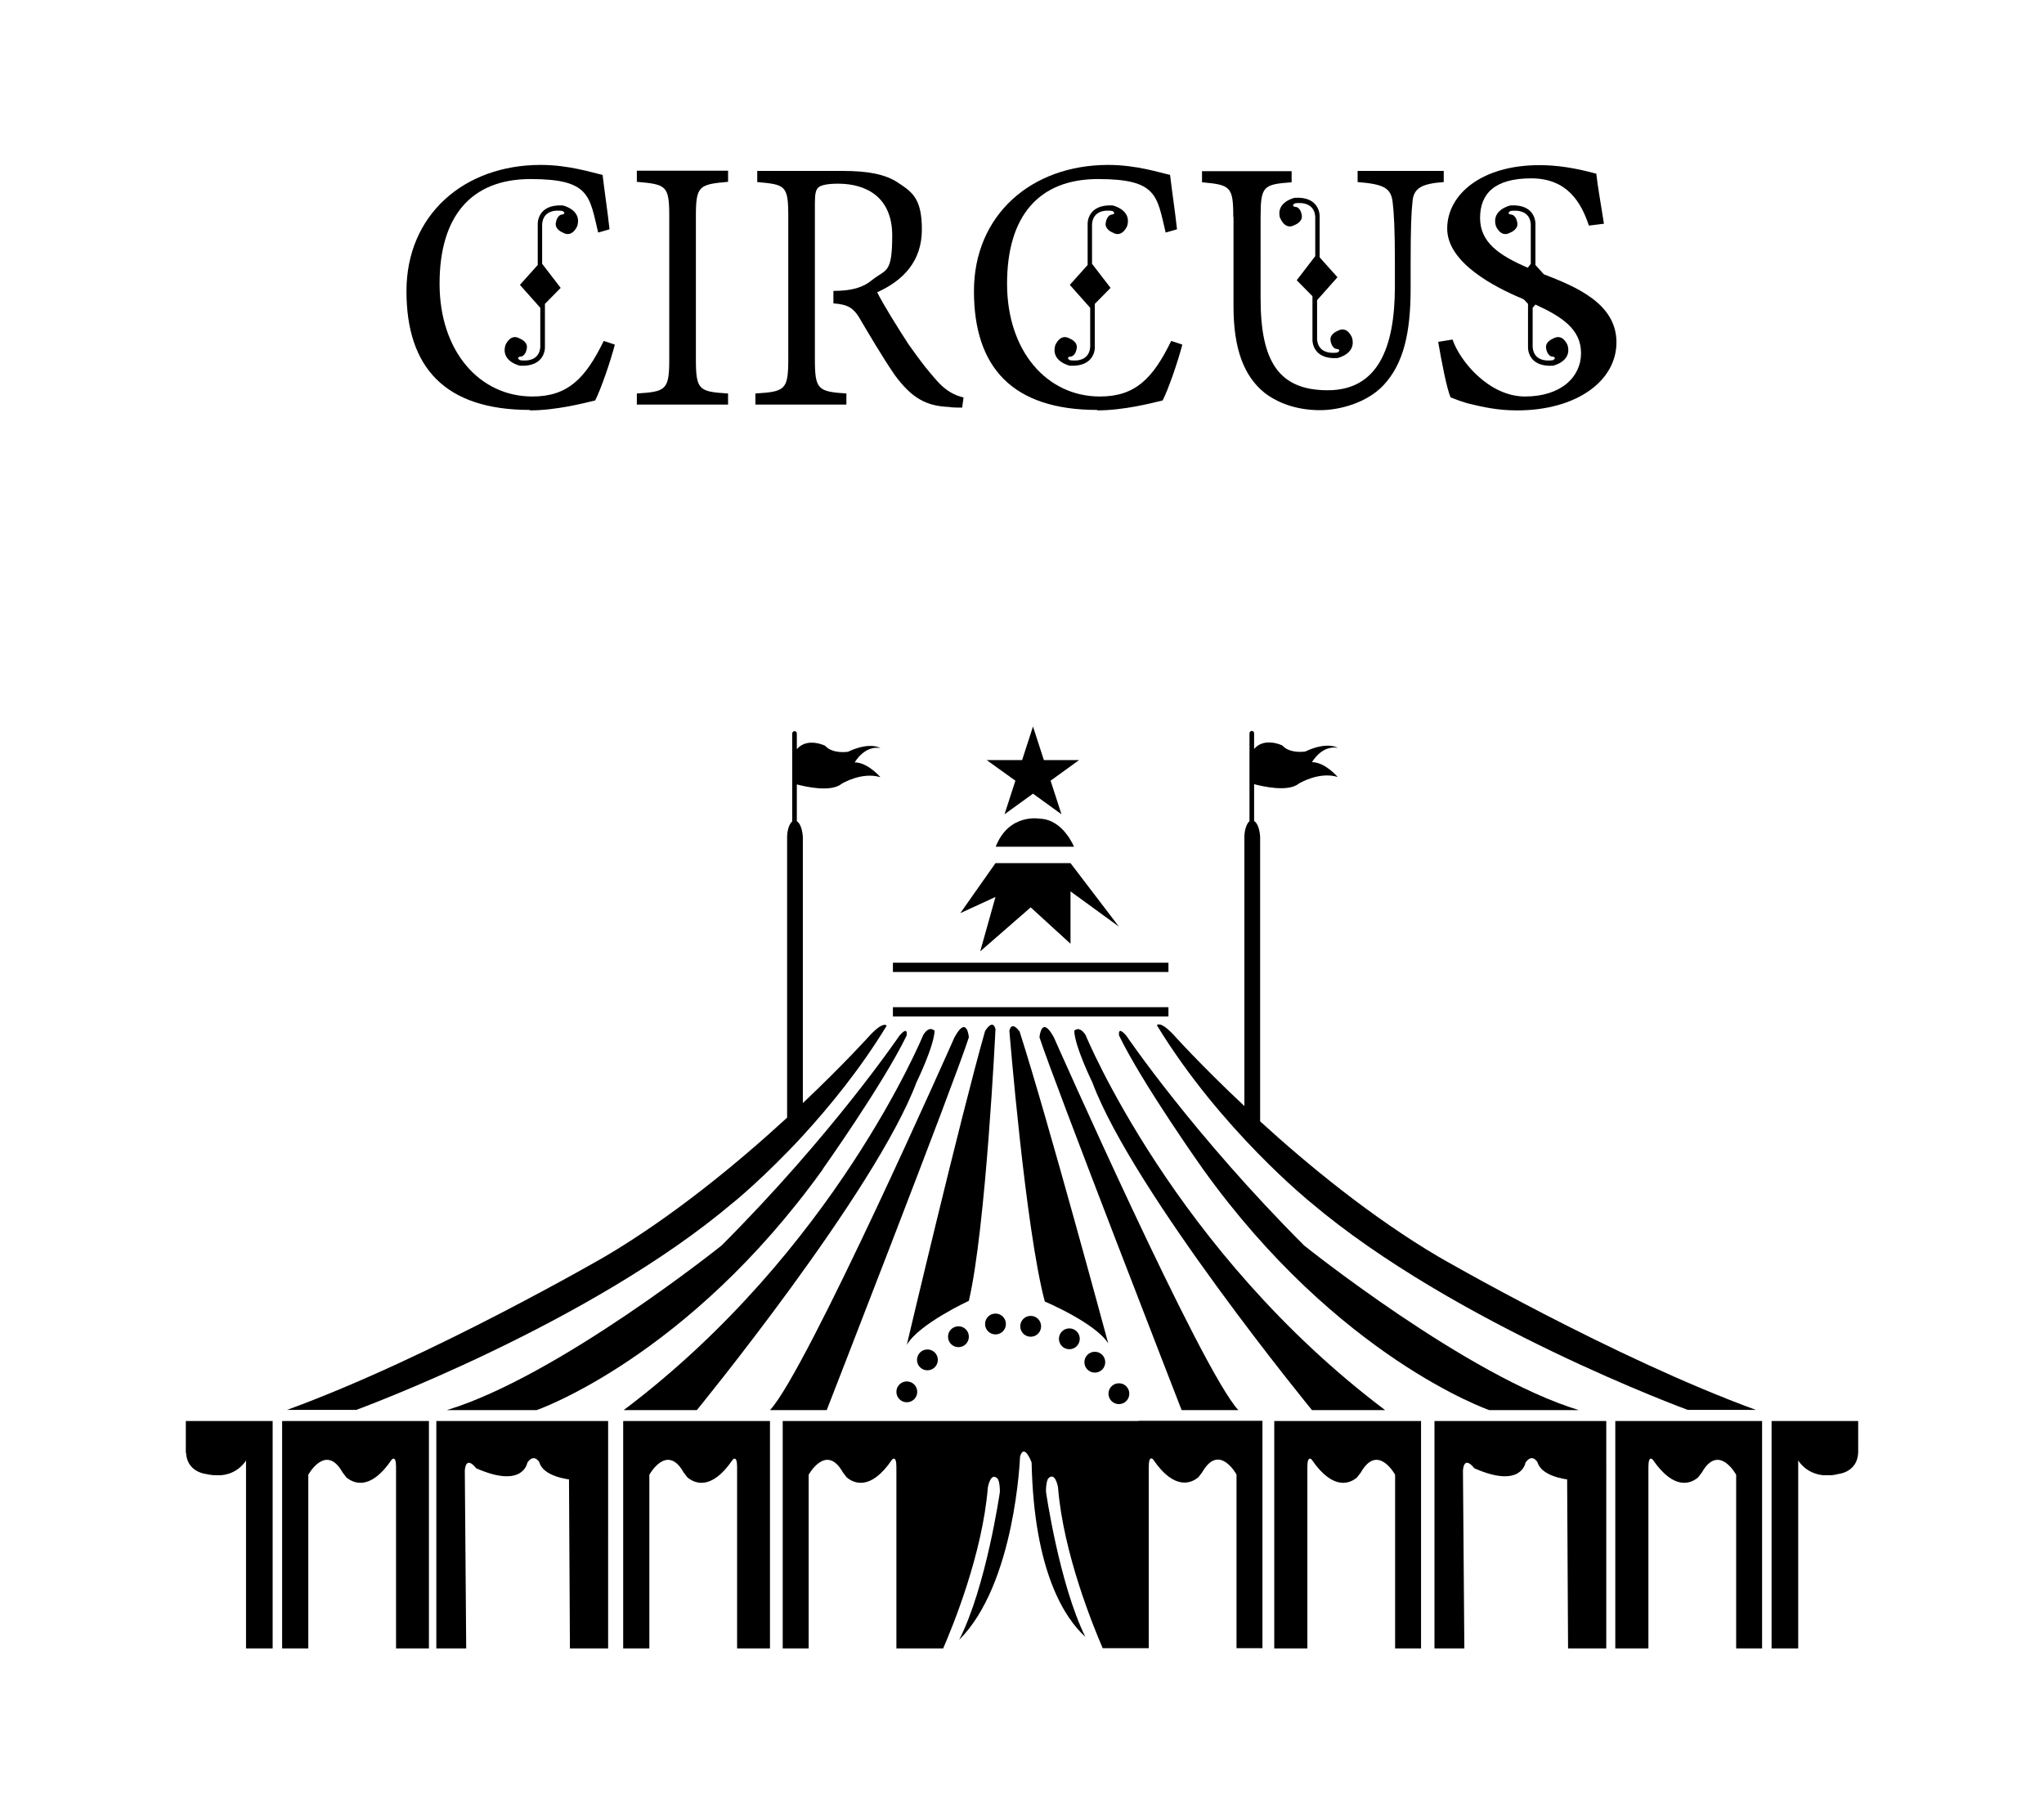 <?xml version="1.0" encoding="iso-8859-1"?>
<!-- Generator: Adobe Illustrator 28.5.0, SVG Export Plug-In . SVG Version: 9.03 Build 54727)  -->
<svg version="1.1" id="Livello_1" xmlns="http://www.w3.org/2000/svg" xmlns:xlink="http://www.w3.org/1999/xlink" x="0px" y="0px"
	 viewBox="0 0 935.435 829.705" style="enable-background:new 0 0 935.435 829.705;" xml:space="preserve">
<g id="Capa_1">
	<path d="M600.327,645.211h33.59c-96.53-72.689-137.113-171.657-137.113-171.657c-2.967-4.556-5.192-1.907-5.192-1.907
		c0.318,7.311,8.265,23.523,8.265,23.523c18.755,50.225,100.557,150.041,100.557,150.041L600.327,645.211L600.327,645.211z"/>
	<path d="M455.585,610.562c2.649,0,4.768-2.119,4.768-4.768c0-2.649-2.119-4.768-4.768-4.768c-2.649,0-4.768,2.119-4.768,4.768
		C450.816,608.443,452.936,610.562,455.585,610.562z"/>
	<path d="M424.432,626.986c2.649,0,4.768-2.119,4.768-4.768c0-2.649-2.119-4.768-4.768-4.768c-2.649,0-4.768,2.119-4.768,4.768
		C419.664,624.867,421.783,626.986,424.432,626.986z"/>
	<polygon points="477.731,347.779 472.75,332.415 467.77,347.779 451.558,347.779 464.697,357.21 459.717,372.574 472.75,363.144 
		485.784,372.574 480.803,357.21 493.837,347.779 	"/>
	<rect x="408.644" y="440.495" width="126.093" height="4.238"/>
	<path d="M566.738,645.211c-16.954-18.119-84.451-170.597-84.451-170.597c-5.722-10.49-6.57,0-6.57,0
		c6.146,19.179,65.06,170.597,65.06,170.597H566.738L566.738,645.211z"/>
	<path d="M512.062,642.456c2.649,0,4.768-2.119,4.768-4.768c0-2.649-2.119-4.768-4.768-4.768c-2.649,0-4.768,2.119-4.768,4.768
		C507.294,640.337,509.413,642.456,512.062,642.456z"/>
	<path d="M455.585,387.409h35.921c0,0-4.98-12.503-15.682-12.821c0,0-14.093-2.649-20.133,12.821H455.585z"/>
	<polygon points="455.585,410.402 448.591,435.303 471.691,415.17 489.916,431.806 489.916,407.859 512.062,423.965 
		489.916,394.932 455.585,394.932 439.479,417.819 	"/>
	<rect x="408.644" y="460.84" width="126.093" height="4.238"/>
	<path d="M466.923,606.854c0,2.649,2.119,4.768,4.768,4.768s4.768-2.119,4.768-4.768c0-2.649-2.119-4.768-4.768-4.768
		S466.923,604.205,466.923,606.854z"/>
	<path d="M484.618,612.576c0,2.649,2.119,4.768,4.768,4.768c2.649,0,4.768-2.119,4.768-4.768c0-2.649-2.119-4.768-4.768-4.768
		C486.737,607.807,484.618,609.927,484.618,612.576z"/>
	<path d="M496.274,623.278c0,2.649,2.119,4.768,4.768,4.768c2.649,0,4.768-2.119,4.768-4.768s-2.119-4.768-4.768-4.768
		C498.393,618.509,496.274,620.629,496.274,623.278z"/>
	<path d="M450.816,471.754c-11.338,39.841-35.815,143.577-35.815,143.577c5.616-9.642,28.398-20.133,28.398-20.133l0,0
		c7.841-33.59,12.185-124.292,12.185-124.292C454.313,465.82,450.816,471.754,450.816,471.754L450.816,471.754z"/>
	<path d="M466.817,472.283c0,0-3.709-5.722-4.874-0.636c0,0,7.311,90.491,16.212,123.868l0,0c0,0,23.099,9.748,29.033,19.179
		c0,0-27.762-102.888-40.477-142.411L466.817,472.283L466.817,472.283z"/>
	<path d="M318.895,645.211c0,0,81.696-99.815,100.557-150.041c0,0,7.947-16.212,8.265-23.523c0,0-2.331-2.755-5.192,1.907
		c0,0-40.583,98.967-137.113,171.657h33.59L318.895,645.211L318.895,645.211z"/>
	<path d="M376.538,534.906c0,0,27.55-38.782,38.358-61.034c0,0,0.954-4.874-3.285,0c0,0-30.729,45.351-81.378,96.001
		c0,0-74.702,59.868-125.776,75.338h41.113c0,0,68.981-23.841,131.074-110.305l0,0H376.538z"/>
	<path d="M438.631,606.854c-2.649,0-4.768,2.119-4.768,4.768c0,2.649,2.119,4.768,4.768,4.768s4.768-2.119,4.768-4.768
		C443.399,608.973,441.28,606.854,438.631,606.854z"/>
	<path d="M378.339,645.211c0,0,59.02-151.418,65.06-170.597c0,0-0.848-10.49-6.57,0c0,0-67.497,152.478-84.451,170.597H378.339
		L378.339,645.211z"/>
	<path d="M415.002,641.609c2.649,0,4.768-2.119,4.768-4.768s-2.119-4.768-4.768-4.768c-2.649,0-4.768,2.119-4.768,4.768
		S412.353,641.609,415.002,641.609z"/>
	<path d="M242.391,187.778c12.186,0,25.219-3.391,29.987-4.556c2.649-5.192,6.887-17.484,9.007-25.537l-5.086-1.695
		c-8.371,17.166-16.424,25.431-32.636,25.431c-24.265,0-42.49-20.768-42.49-51.603s14.411-47.894,41.643-47.894
		s26.914,7.735,30.941,24.477l5.192-1.483c-0.954-8.689-2.013-15.258-3.179-24.901c-4.556-0.954-15.258-4.556-28.292-4.556
		c-35.285,0-61.457,22.994-61.457,57.749s17.484,54.358,56.477,54.358v0.212H242.391z"/>
	<path d="M285.306,754.245h11.868v-79.471c0,0,8.053-14.623,15.682-1.06l1.695,2.225c2.861,2.437,10.702,6.781,20.768-8.053
		c0,0,2.013-2.331,2.013,3.285v83.073h15.046V650.192H285.2v104.054l0,0H285.306z"/>
	<path d="M521.069,650.192H358.207v104.054h11.868v-79.471c0,0,8.053-14.623,15.682-1.06l1.695,2.225
		c2.861,2.437,10.702,6.781,20.768-8.053c0,0,2.013-2.331,2.013,3.285v83.073h21.404c4.238-9.748,18.013-43.232,20.45-73.643
		c0,0,1.272-7.523,4.556-3.921c0,0,0.954,1.272,0.954,5.934c0,0-6.252,43.55-18.649,67.709
		c25.749-25.643,27.868-83.815,27.868-83.815c1.907-6.57,5.298,2.649,5.298,2.649c1.06,50.226,15.364,71.418,24.583,79.789
		c-11.974-24.371-18.013-66.438-18.013-66.438c0-4.556,0.954-5.934,0.954-5.934c3.285-3.603,4.556,3.921,4.556,3.921
		c2.437,30.411,16.212,63.788,20.45,73.643h21.086v-83.073c0-5.616,2.013-3.285,2.013-3.285
		c10.066,14.835,18.013,10.49,20.768,8.053l0,0l1.695-2.225c7.735-13.563,15.682,1.06,15.682,1.06v79.471h11.868V650.086h-56.901
		h0.212V650.192z"/>
	<path d="M681.493,645.211h41.113c-51.073-15.47-125.776-75.338-125.776-75.338c-50.649-50.649-81.378-96.001-81.378-96.001
		c-4.238-4.874-3.285,0-3.285,0c10.808,22.252,38.358,61.034,38.358,61.034c61.987,86.464,131.074,110.305,131.074,110.305l0,0
		H681.493z"/>
	<path d="M129.225,754.245h11.868v-79.471c0,0,8.053-14.623,15.682-1.06l1.695,2.225c2.861,2.437,10.702,6.781,20.768-8.053
		c0,0,2.013-2.331,2.013,3.285v83.073h15.046V650.192h-67.179v104.054l0,0H129.225z"/>
	<path d="M85.145,664.708c0.424,8.689,8.689,9.642,8.689,9.642c1.377,0.318,2.755,0.53,3.921,0.636h3.497
		c8.053-0.742,11.338-6.782,11.338-6.782v86.04h12.186V650.192H85.039v14.517l0,0l0,0L85.145,664.708z"/>
	<path d="M810.766,650.192v104.054h12.185v-86.04c0,0,3.285,5.934,11.338,6.782h3.497c1.272,0,2.543-0.318,3.921-0.636
		c0,0,8.265-0.848,8.689-9.642v-14.517H810.66l0,0L810.766,650.192z"/>
	<path d="M335.531,550.271c0,0,14.199-11.444,31.894-30.623l0,0c12.291-13.457,26.384-30.623,38.358-50.331
		c0,0-1.272-2.331-7.523,4.238c0,0-11.868,13.245-30.835,31.152V382.958l0,0c-0.212-3.497-1.272-6.358-2.755-7.205v-16.848
		c3.603,0.954,15.576,3.815,20.556-0.318c0,0,9.219-5.616,17.695-2.967c0,0-5.722-6.781-11.762-6.781c0,0,4.344-7.841,11.762-6.57
		c0,0-4.768-3.073-14.835,1.695c0,0-6.993,1.166-10.49-2.755c0,0-8.159-4.027-12.927,1.589v-7.205c0-0.636-0.53-1.06-1.06-1.06
		c-0.53,0-1.06,0.53-1.06,1.06v40.265c-1.272,1.06-2.225,3.709-2.331,6.887l0,0v128.637c-22.146,20.345-51.921,45.033-83.391,63.577
		c0,0-79.895,46.305-145.484,70.146h31.682c0,0,106.809-39.1,172.716-95.047L335.531,550.271L335.531,550.271L335.531,550.271z"/>
	<path d="M739.348,754.245h15.046v-83.073c0-5.616,2.013-3.285,2.013-3.285c10.172,14.835,18.013,10.49,20.768,8.053l1.695-2.225
		l0,0c7.735-13.563,15.682,1.06,15.682,1.06v79.471h11.868V650.192h-67.179v104.054H739.348L739.348,754.245z"/>
	<path d="M656.381,754.245h13.775l-0.636-81.484c0.636-7.205,5.192-0.954,5.192-0.954c21.616,9.536,23.417-2.543,23.417-2.543
		c3.073-4.556,5.51-0.212,5.51-0.212c1.801,6.57,13.563,7.841,13.563,7.841l0.424,77.351h17.484V650.192h-78.623v104.054
		L656.381,754.245L656.381,754.245z"/>
	<path d="M583.268,754.245h15.046v-83.073c0-5.616,2.013-3.285,2.013-3.285c10.172,14.835,18.013,10.49,20.768,8.053l1.695-2.225
		l0,0c7.735-13.563,15.682,1.06,15.682,1.06v79.471h11.868V650.192h-67.179v104.054H583.268z"/>
	<path d="M199.583,754.245h13.775l-0.636-81.484c0.636-7.205,5.192-0.954,5.192-0.954c21.616,9.536,23.417-2.543,23.417-2.543
		c3.073-4.556,5.51-0.212,5.51-0.212c1.695,6.57,13.563,7.841,13.563,7.841l0.424,77.351h17.484V650.192h-78.623v104.054l0,0
		L199.583,754.245z"/>
	<path d="M696.434,136.599c0.318,0,0.636,0.318,0.954,0.424l1.907,2.013v20.027c0,0-0.212,9.007,11.444,8.265
		c0,0,8.795-1.907,6.675-9.325c0,0-2.119-5.722-6.675-3.073c0,0-4.027,1.483-3.073,4.874c0,0,0.53,3.391,3.073,3.391
		c0,0,1.907,0.424,0,1.589c0,0-8.689,1.801-9.325-5.934v-18.013l1.272-1.483c12.291,5.616,20.874,11.338,20.874,22.252
		s-9.219,19.815-25.643,19.815c-16.424,0-29.775-16.106-33.166-26.066l-6.57,1.06c1.483,8.583,3.921,21.616,5.722,25.431
		c1.907,0.636,4.98,2.119,9.748,3.179c4.874,1.166,11.762,2.755,20.662,2.755c27.02,0,45.457-13.351,45.457-31.152
		s-18.543-25.431-33.272-31.153l-3.815-4.238v-18.967c0,0,0.212-9.007-11.444-8.265c0,0-8.795,1.907-6.676,9.325
		c0,0,2.119,5.722,6.676,3.073c0,0,4.026-1.483,3.073-4.874c0,0-0.53-3.391-3.073-3.391c0,0-1.907-0.424,0-1.589
		c0,0,8.689-1.695,9.325,5.934v18.225l-1.378,1.801l0,0c-13.245-5.722-21.828-11.656-21.828-22.782s6.676-18.119,23.417-18.119
		c16.742,0,22.994,11.444,26.384,21.616l6.888-0.848c-1.695-10.808-2.861-17.06-3.497-22.888
		c-9.642-2.649-17.907-3.921-26.066-3.921c-26.384,0-42.172,13.351-42.172,29.033s21.828,26.808,34.225,32H696.434L696.434,136.599z
		"/>
	<path d="M257.544,98.135c-2.543,0-3.073,3.391-3.073,3.391c-0.954,3.391,3.073,4.874,3.073,4.874
		c4.45,2.649,6.676-3.073,6.676-3.073c2.119-7.417-6.676-9.325-6.676-9.325c-11.656-0.636-11.444,8.265-11.444,8.265v18.967
		l-8.159,9.113l9.325,10.49v18.013c-0.636,7.735-9.325,5.934-9.325,5.934c-1.907-1.166,0-1.589,0-1.589
		c2.543,0,3.073-3.391,3.073-3.391c0.954-3.391-3.073-4.874-3.073-4.874c-4.45-2.649-6.676,3.073-6.676,3.073
		c-2.119,7.417,6.676,9.325,6.676,9.325c11.656,0.636,11.444-8.265,11.444-8.265v-20.027l7.205-7.311l-8.477-11.02V102.48
		c0.636-7.735,9.325-5.934,9.325-5.934c1.907,1.166,0,1.589,0,1.589l0,0L257.544,98.135z"/>
	<path d="M585.917,99.831c0,0,2.119,5.722,6.676,3.073c0,0,4.026-1.483,3.073-4.874c0,0-0.53-3.391-3.073-3.391
		c0,0-1.907-0.424,0-1.589c0,0,8.689-1.695,9.325,5.934v18.225l-8.477,11.02l7.205,7.311v20.027c0,0-0.212,9.007,11.444,8.265
		c0,0,8.795-1.907,6.676-9.325c0,0-2.119-5.722-6.676-3.073c0,0-4.026,1.483-3.073,4.874c0,0,0.53,3.391,3.073,3.391
		c0,0,1.907,0.424,0,1.589c0,0-8.689,1.695-9.325-5.934v-18.013l9.325-10.49l-8.159-9.113V98.771c0,0,0.212-9.007-11.444-8.265l0,0
		c0,0-8.795,1.907-6.675,9.325H585.917L585.917,99.831z"/>
	<path d="M803.878,645.211c-65.484-23.841-145.484-70.146-145.484-70.146l0,0c-30.729-18.119-59.762-41.961-81.696-61.987V382.852
		l0,0c-0.212-3.497-1.272-6.358-2.755-7.205v-16.848c3.603,0.954,15.576,3.815,20.556-0.318c0,0,9.219-5.616,17.695-2.967
		c0,0-5.722-6.781-11.762-6.781c0,0,4.344-7.841,11.762-6.57c0,0-4.768-3.073-14.835,1.695c0,0-6.993,1.166-10.49-2.755
		c0,0-8.159-4.026-12.927,1.589v-7.205c0-0.636-0.53-1.06-1.06-1.06c-0.53,0-1.06,0.53-1.06,1.06v40.265
		c-1.272,1.06-2.225,3.709-2.331,6.887l0,0v123.444c-20.027-18.755-32.53-32.742-32.53-32.742c-6.252-6.57-7.523-4.238-7.523-4.238
		c29.139,47.788,70.252,80.954,70.252,80.954c66.014,55.947,172.716,95.047,172.716,95.047h31.682h-0.212V645.211z"/>
	<path d="M564.513,99.195v41.007c0,19.603,4.874,32,14.199,39.523c7.311,5.616,16.424,7.947,25.431,7.947
		c9.007,0,21.51-3.391,29.033-11.444c9.219-9.854,12.397-24.053,12.397-44.292v-11.444c0-16.106,0.318-23.417,0.848-28.08
		c0.424-6.57,4.556-8.371,14.305-9.113l0,0v-5.086h-39.417v5.086c11.656,0.954,15.152,2.543,16,8.901
		c0.636,5.086,1.06,12.291,1.06,28.08v10.808c0,28.821-8.265,47.47-30.729,47.47c-22.464,0-30.729-13.245-30.729-41.961V99.301
		c0-14.199,1.272-14.94,14.199-15.894v-5.086h-41.007v5.086c13.033,1.166,14.305,1.907,14.305,15.894h0.106V99.195z"/>
	<path d="M333.2,180.043c-13.245-0.848-14.729-1.483-14.729-15.682V98.877c0-13.881,1.483-14.517,14.729-15.682v-5.086h-41.749
		v5.086c13.457,1.166,14.835,1.695,14.835,15.682v65.484c0,14.093-1.483,14.835-14.835,15.682v5.086H333.2V180.043z"/>
	<path d="M387.452,180.043c-13.139-0.848-14.517-1.801-14.517-15.682V93.049c0-4.556,0.424-6.464,1.907-7.523
		c1.272-0.848,3.921-1.483,8.689-1.483c12.821,0,24.795,6.04,24.795,23.735s-2.861,15.258-9.219,20.344
		c-4.026,3.391-9.219,4.98-17.695,4.98v5.722c6.676,0.424,9.113,2.225,11.656,6.252c4.556,7.735,10.808,18.331,16.318,26.384
		c7.947,10.914,14.729,14.305,24.689,14.729c2.013,0.318,4.026,0.318,6.252,0.318l0.636-4.662
		c-3.603-0.742-8.053-2.861-12.291-7.735c-4.026-4.556-6.781-7.947-12.927-16.636c-4.768-7.311-11.55-18.225-14.305-23.735
		c12.185-5.51,20.45-14.411,20.45-28.715s-4.45-17.166-11.02-21.51c-5.722-3.815-13.881-5.298-24.901-5.298h-39.417v5.086
		c12.715,1.166,14.199,1.377,14.199,15.47v65.59c0,14.093-1.483,14.835-15.046,15.682v5.086h41.643v-5.086L387.452,180.043
		L387.452,180.043z"/>
	<path d="M502.102,187.778c12.185,0,25.219-3.391,29.987-4.556c2.649-5.192,6.887-17.484,9.007-25.537l-5.086-1.695
		c-8.371,17.166-16.424,25.431-32.636,25.431c-24.265,0-42.49-20.768-42.49-51.603s14.411-47.894,41.643-47.894
		s26.914,7.735,30.941,24.477l5.192-1.483c-0.954-8.689-2.013-15.258-3.179-24.901c-4.556-0.954-15.258-4.556-28.292-4.556
		c-35.285,0-61.457,22.994-61.457,57.749s17.484,54.358,56.477,54.358v0.212l0,0H502.102z"/>
	<path d="M509.201,98.135c-2.543,0-3.073,3.391-3.073,3.391c-0.954,3.391,3.073,4.874,3.073,4.874
		c4.45,2.649,6.676-3.073,6.676-3.073c2.119-7.417-6.676-9.325-6.676-9.325c-11.656-0.636-11.444,8.265-11.444,8.265v18.967
		l-8.159,9.113l9.325,10.49v18.013c-0.636,7.735-9.325,5.934-9.325,5.934c-1.907-1.166,0-1.589,0-1.589
		c2.543,0,3.073-3.391,3.073-3.391c0.954-3.391-3.073-4.874-3.073-4.874c-4.45-2.649-6.676,3.073-6.676,3.073
		c-2.119,7.417,6.676,9.325,6.676,9.325c11.656,0.636,11.444-8.265,11.444-8.265v-20.027l7.205-7.311l-8.477-11.02V102.48
		c0.636-7.735,9.325-5.934,9.325-5.934c1.907,1.166,0,1.589,0,1.589L509.201,98.135L509.201,98.135z"/>
</g>
</svg>
